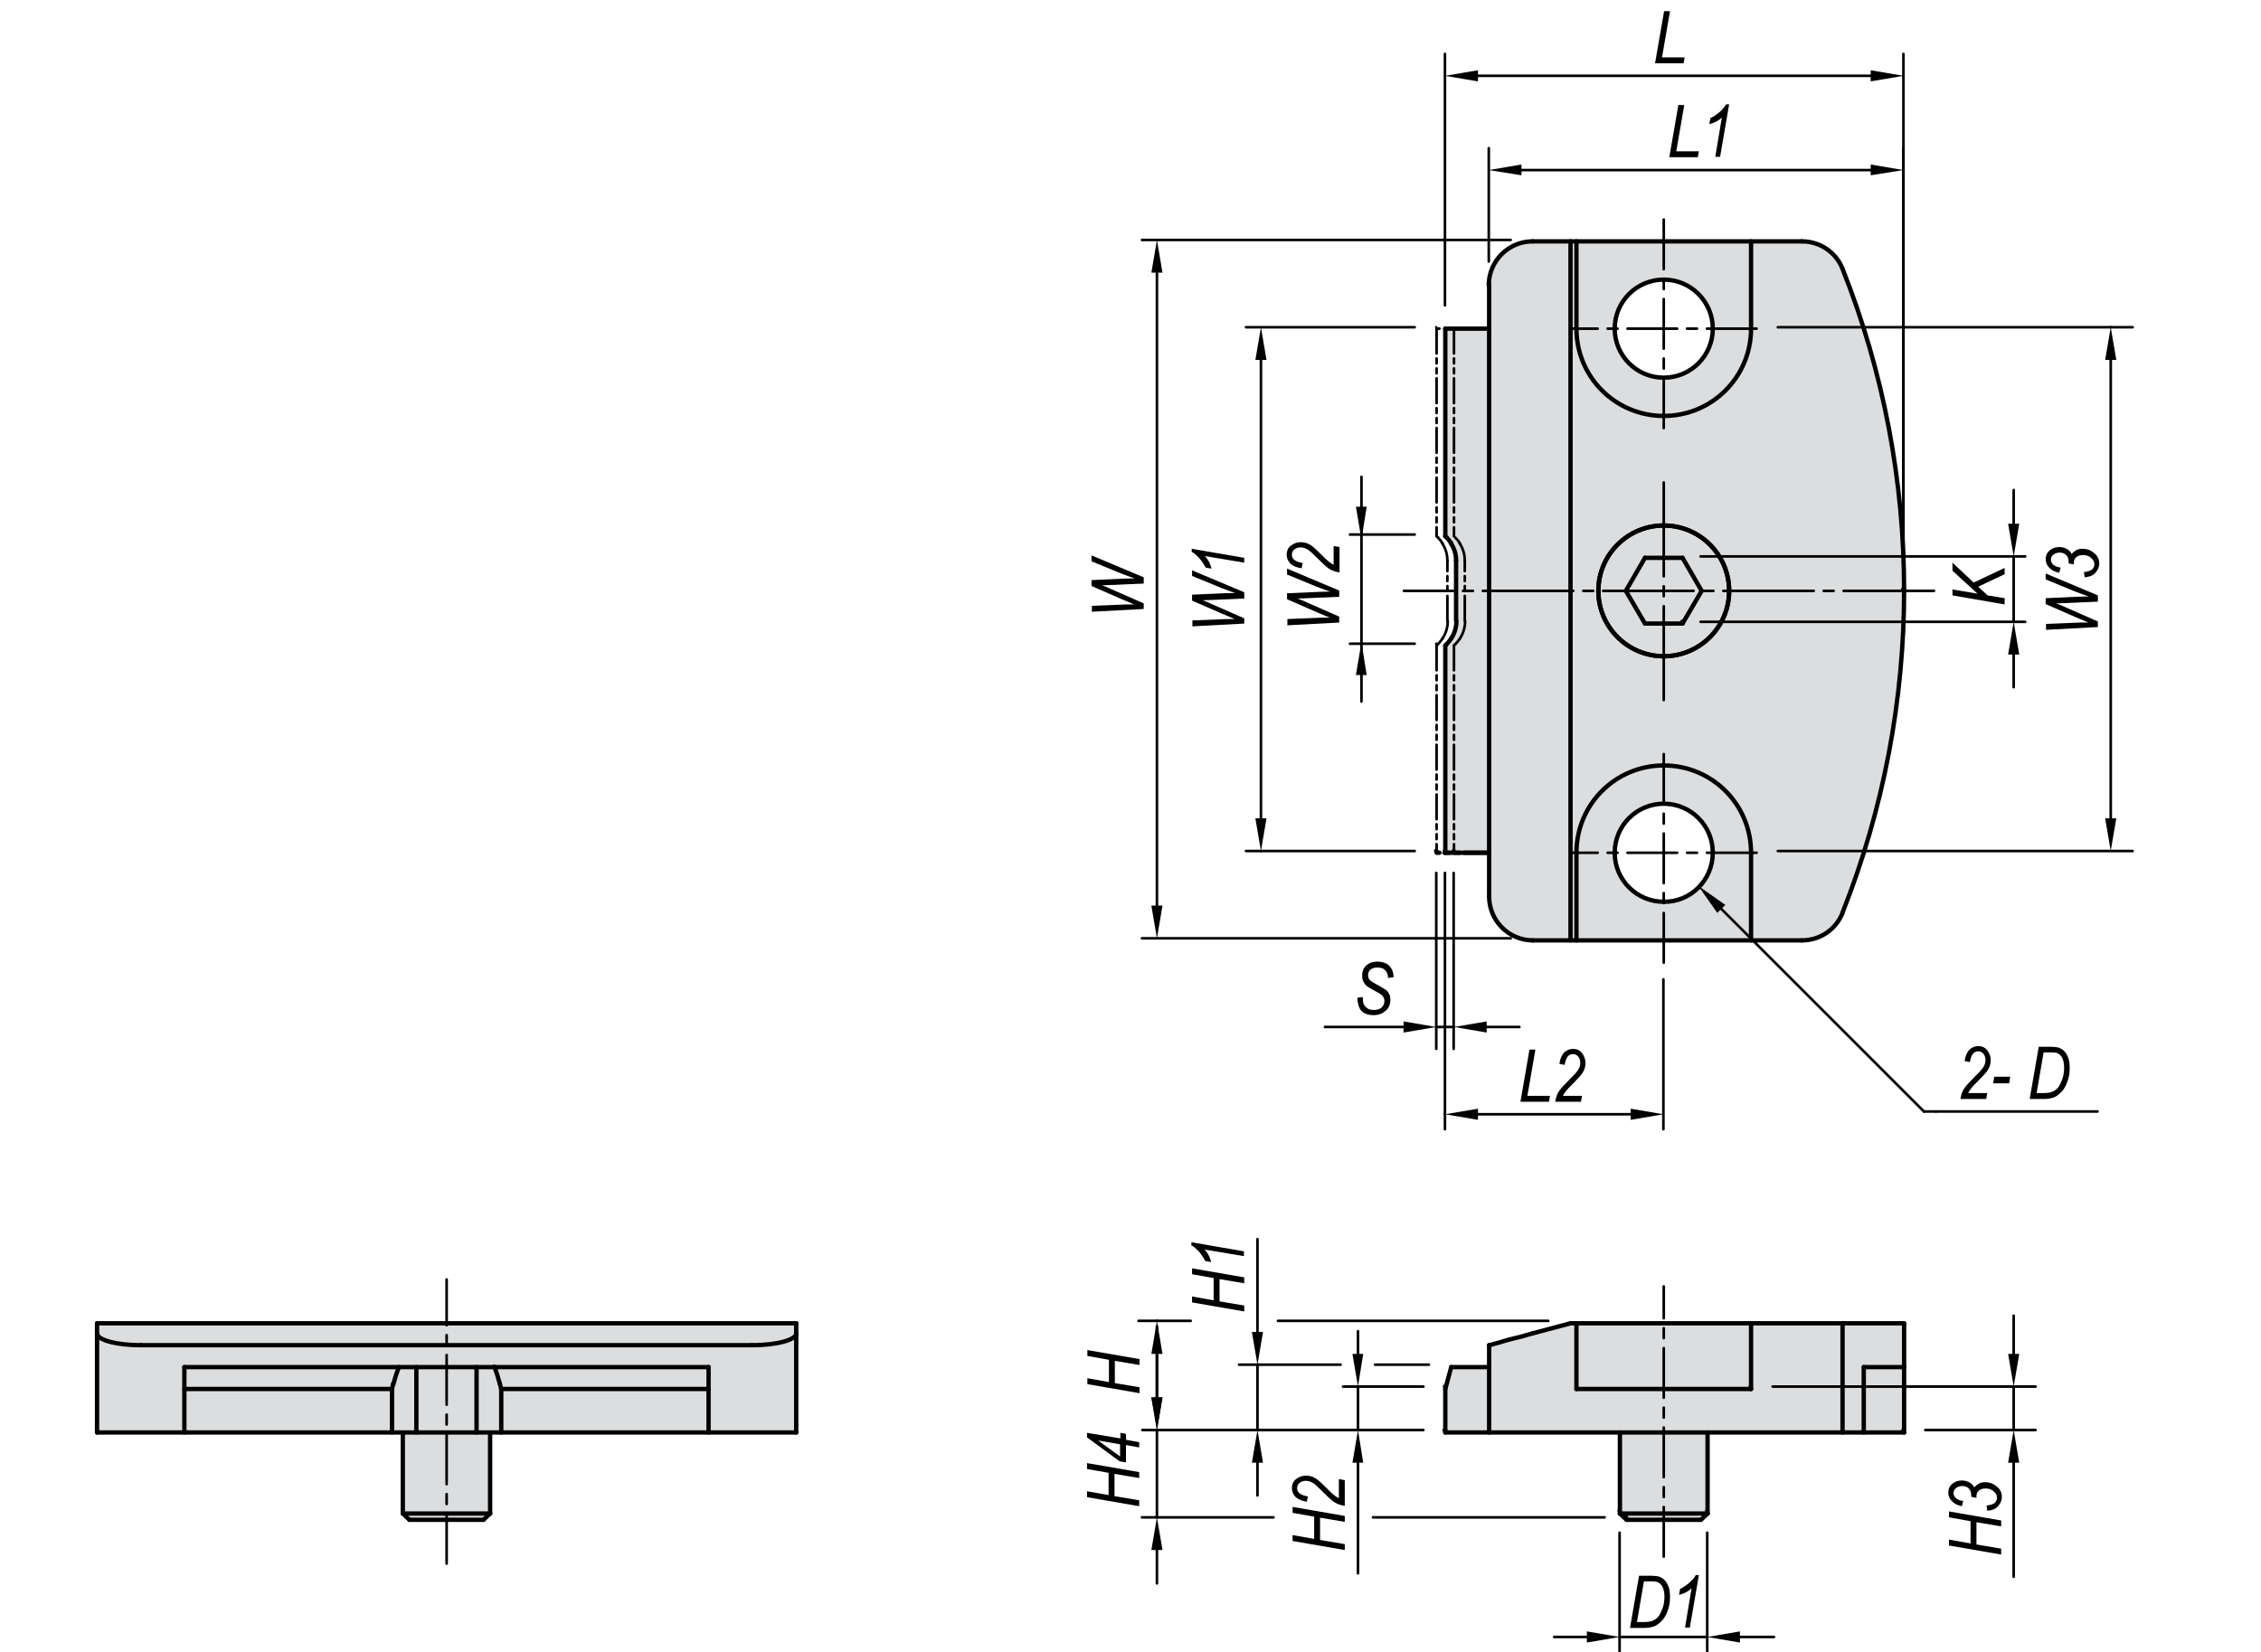 <?xml version="1.0" encoding="utf-8"?>
<!-- Generator: Adobe Illustrator 16.0.3, SVG Export Plug-In . SVG Version: 6.00 Build 0)  -->
<!DOCTYPE svg PUBLIC "-//W3C//DTD SVG 1.1//EN" "http://www.w3.org/Graphics/SVG/1.1/DTD/svg11.dtd">
<svg version="1.1" id="qlscl-com-e" xmlns="http://www.w3.org/2000/svg" xmlns:xlink="http://www.w3.org/1999/xlink" x="0px"
	 y="0px" width="650px" height="475px" viewBox="0 0 650 475" enable-background="new 0 0 650 475" xml:space="preserve">
<polygon fill-rule="evenodd" clip-rule="evenodd" fill="#DCDDDE" points="547.4,380.5 451.5,380.5 440.6,383.4 438.8,383.9 
	437.1,384.4 435.4,384.8 433.8,385.2 432.4,385.6 431.1,386 430,386.3 429.2,386.5 428.1,386.8 428.1,393.1 417.2,393.1 
	415.5,399.4 415.5,411.9 465.7,411.9 465.7,435.2 467.6,437 489,437 490.9,435.2 490.9,411.9 547.4,411.9 "/>
<g>
	<path fill-rule="evenodd" clip-rule="evenodd" fill="#DCDDDE" d="M529.7,77.3c-2.4-4.8-7.1-7.9-11.7-7.9h-77.4
		c0,0-13.3,1.5-12.6,12.6c-0.5,5.3,0,12.6,0,12.6h-12.6v59.7l0.4,0.4l1.3,1.6l1.5,5v17.3l-1.5,5l-1.3,1.6l-0.4,0.4v59.7h12.6v12.6
		c0,12.5,12.6,12.6,12.6,12.6s71.3-0.5,77.4,0c6.2,0.5,11.7-7.9,11.7-7.9S569,173,529.7,77.3 M492.4,245.2c0,0-1,14.7-14.3,14.1
		c-13.4-0.6-13.9-14.1-13.9-14.1H492.4z M464.2,94.5c0,0,1.2-14.1,14.2-14.1c13,0,14.1,14.1,14.1,14.1s0.5,12.3-14.1,14.3
		C463.9,106.8,464.2,94.5,464.2,94.5 M492.4,245.2c0,0-0.6-14.3-14-14.2c-13.4,0.1-14.2,14.2-14.2,14.2"/>
	<polygon fill-rule="evenodd" clip-rule="evenodd" fill="#DCDDDE" points="228.9,380.5 27.9,380.5 27.9,411.9 115.8,411.9 
		115.8,435.2 117.7,437 139,437 140.9,435.2 140.9,411.9 228.9,411.9 	"/>
	
		<line fill="none" stroke="#000000" stroke-width="0.75" stroke-linecap="round" stroke-linejoin="round" stroke-miterlimit="10" x1="428" y1="75.2" x2="428" y2="42.6"/>
	
		<line fill="none" stroke="#000000" stroke-width="0.75" stroke-linecap="round" stroke-linejoin="round" stroke-miterlimit="10" x1="547.2" y1="163.1" x2="547.2" y2="42.6"/>
	
		<line fill="none" stroke="#000000" stroke-width="0.75" stroke-linecap="round" stroke-linejoin="round" stroke-miterlimit="10" x1="437.4" y1="48.9" x2="537.8" y2="48.9"/>
	<polygon points="437.4,47.3 437.4,50.4 428,48.9 	"/>
	<polygon points="537.8,47.3 537.8,50.4 547.2,48.9 	"/>
</g>
<g>
	<path d="M479.9,45.2l2.6-15h1.7l-2.3,13.3h6.5l-0.3,1.7H479.9z"/>
	<path d="M493.1,45.2l1.9-11.4c-0.8,0.8-2,1.5-3.6,1.9l0.3-1.7c1-0.5,2-1.2,2.9-2c0.7-0.7,1.3-1.3,1.6-2h0.9l-2.6,15.1H493.1z"/>
</g>
<line fill="none" stroke="#000000" stroke-width="1.25" stroke-linecap="round" stroke-linejoin="round" stroke-miterlimit="10" x1="428" y1="81.5" x2="428" y2="81.5"/>
<line fill="none" stroke="#000000" stroke-width="1.25" stroke-linecap="round" stroke-linejoin="round" stroke-miterlimit="10" x1="547.2" y1="169.4" x2="547.2" y2="169.4"/>
<line fill="none" stroke="#000000" stroke-width="0.75" stroke-linecap="round" stroke-linejoin="round" stroke-miterlimit="10" x1="547.2" y1="48.9" x2="547.2" y2="48.9"/>
<line fill="none" stroke="#000000" stroke-width="0.75" stroke-linecap="round" stroke-linejoin="round" stroke-miterlimit="10" x1="478.2" y1="281.6" x2="478.2" y2="324.7"/>
<line fill="none" stroke="#000000" stroke-width="0.75" stroke-linecap="round" stroke-linejoin="round" stroke-miterlimit="10" x1="415.4" y1="251" x2="415.4" y2="324.7"/>
<line fill="none" stroke="#000000" stroke-width="0.75" stroke-linecap="round" stroke-linejoin="round" stroke-miterlimit="10" x1="468.8" y1="320.4" x2="424.9" y2="320.4"/>
<polygon points="468.8,318.8 468.8,322 478.2,320.4 "/>
<polygon points="424.9,318.8 424.9,322 415.4,320.4 "/>
<g>
	<path d="M437.1,316.8l2.6-15h1.7l-2.3,13.3h6.5l-0.3,1.7H437.1z"/>
	<path d="M447.1,316.8c0.2-1.3,0.6-2.4,1.2-3.2c0.4-0.6,1.5-1.8,3.2-3.5c1-1,1.8-1.8,2.2-2.5c0.4-0.6,0.6-1.3,0.6-2
		c0-0.7-0.2-1.3-0.6-1.8c-0.4-0.5-0.9-0.7-1.5-0.7c-0.6,0-1.1,0.2-1.5,0.7s-0.7,1.3-0.9,2.4l-1.5-0.3c0.2-1.4,0.6-2.4,1.3-3.2
		c0.7-0.7,1.6-1.1,2.6-1.1c1.1,0,2,0.4,2.6,1.2c0.6,0.8,1,1.7,1,2.9c0,1-0.3,2-0.9,2.9c-0.4,0.6-1.4,1.7-3.1,3.4
		c-1.3,1.2-2.1,2.3-2.5,3.1h5.5l-0.3,1.7H447.1z"/>
</g>
<line fill="none" stroke="#000000" stroke-width="1.25" stroke-linecap="round" stroke-linejoin="round" stroke-miterlimit="10" x1="415.4" y1="244.7" x2="415.4" y2="244.7"/>
<line fill="none" stroke="#000000" stroke-width="0.75" stroke-linecap="round" stroke-linejoin="round" stroke-miterlimit="10" x1="415.4" y1="320.4" x2="415.4" y2="320.4"/>
<line fill="none" stroke="#000000" stroke-width="0.75" stroke-linecap="round" stroke-linejoin="round" stroke-miterlimit="10" x1="412.9" y1="251" x2="412.9" y2="301.6"/>
<line fill="none" stroke="#000000" stroke-width="0.75" stroke-linecap="round" stroke-linejoin="round" stroke-miterlimit="10" x1="417.9" y1="251" x2="417.9" y2="301.6"/>
<line fill="none" stroke="#000000" stroke-width="0.75" stroke-linecap="round" stroke-linejoin="round" stroke-miterlimit="10" x1="427.4" y1="295.3" x2="436.8" y2="295.3"/>
<line fill="none" stroke="#000000" stroke-width="0.75" stroke-linecap="round" stroke-linejoin="round" stroke-miterlimit="10" x1="403.5" y1="295.3" x2="380.9" y2="295.3"/>
<line fill="none" stroke="#000000" stroke-width="0.75" stroke-linecap="round" stroke-linejoin="round" stroke-miterlimit="10" x1="417.9" y1="295.3" x2="412.9" y2="295.3"/>
<polygon points="427.4,293.7 427.4,296.9 418,295.3 "/>
<polygon points="403.5,293.7 403.5,296.9 412.9,295.3 "/>
<g>
	<path d="M390.2,286.9l1.6-0.2l0,0.5c0,0.7,0.1,1.3,0.4,1.8c0.2,0.4,0.6,0.7,1,1c0.5,0.3,1.1,0.4,1.8,0.4c0.9,0,1.7-0.2,2.2-0.7
		s0.8-1.1,0.8-1.9c0-0.5-0.2-1-0.5-1.4c-0.3-0.4-1.1-0.9-2.3-1.5c-0.9-0.5-1.5-0.9-1.9-1.1c-0.6-0.4-1-0.9-1.3-1.5
		c-0.3-0.5-0.4-1.1-0.4-1.8c0-1.2,0.4-2.2,1.2-2.9c0.8-0.7,1.8-1.1,3.2-1.1c0.9,0,1.7,0.2,2.4,0.5s1.2,0.9,1.6,1.5
		c0.4,0.7,0.6,1.4,0.6,2.2l0,0.3l-1.6,0.2l0-0.3c0-0.5-0.1-0.9-0.4-1.4c-0.2-0.4-0.6-0.7-1-1c-0.5-0.2-1-0.3-1.6-0.3
		c-0.8,0-1.5,0.2-2,0.6c-0.5,0.4-0.7,1-0.7,1.6c0,0.6,0.2,1.1,0.5,1.4s1.2,0.9,2.6,1.6c1,0.6,1.7,1,2.1,1.3c0.4,0.3,0.7,0.8,0.9,1.2
		s0.3,1,0.3,1.6c0,1.3-0.4,2.3-1.3,3.1s-2,1.3-3.5,1.3c-1.5,0-2.7-0.4-3.5-1.2C390.7,289.9,390.3,288.7,390.2,286.9z"/>
</g>
<line fill="none" stroke="#000000" stroke-width="1.25" stroke-linecap="round" stroke-linejoin="round" stroke-miterlimit="10" x1="412.9" y1="244.7" x2="412.9" y2="244.7"/>
<line fill="none" stroke="#000000" stroke-width="1.25" stroke-linecap="round" stroke-linejoin="round" stroke-miterlimit="10" x1="417.9" y1="244.7" x2="417.9" y2="244.7"/>
<line fill="none" stroke="#000000" stroke-width="0.75" stroke-linecap="round" stroke-linejoin="round" stroke-miterlimit="10" x1="417.9" y1="295.3" x2="417.9" y2="295.3"/>
<line fill="none" stroke="#000000" stroke-width="0.75" stroke-linecap="round" stroke-linejoin="round" stroke-miterlimit="10" x1="553.5" y1="411.2" x2="585.2" y2="411.2"/>
<line fill="none" stroke="#000000" stroke-width="0.75" stroke-linecap="round" stroke-linejoin="round" stroke-miterlimit="10" x1="509.6" y1="398.7" x2="585.2" y2="398.7"/>
<line fill="none" stroke="#000000" stroke-width="0.75" stroke-linecap="round" stroke-linejoin="round" stroke-miterlimit="10" x1="578.9" y1="420.6" x2="578.9" y2="453.4"/>
<line fill="none" stroke="#000000" stroke-width="0.75" stroke-linecap="round" stroke-linejoin="round" stroke-miterlimit="10" x1="578.9" y1="389.3" x2="578.9" y2="378.3"/>
<line fill="none" stroke="#000000" stroke-width="0.75" stroke-linecap="round" stroke-linejoin="round" stroke-miterlimit="10" x1="578.9" y1="411.2" x2="578.9" y2="398.7"/>
<polygon points="577.3,420.6 580.5,420.6 578.9,411.2 "/>
<polygon points="577.3,389.3 580.5,389.3 578.9,398.7 "/>
<g>
	<path d="M575.3,447l-15-2.6v-1.7l6.2,1.1v-6.4l-6.2-1.1v-1.7l15,2.6v1.7l-7.1-1.2v6.4l7.1,1.2V447z"/>
	<path d="M571.3,434.4l-0.2-1.5c1.1-0.1,1.8-0.4,2.3-0.7c0.4-0.4,0.7-0.9,0.7-1.5c0-0.7-0.3-1.4-1-1.9c-0.6-0.6-1.4-0.8-2.3-0.8
		c-0.8,0-1.4,0.2-1.9,0.6s-0.7,1-0.7,1.6c0,0.1,0,0.2,0,0.5l-1.5-0.3c0-0.1,0-0.3,0-0.4c0-0.8-0.2-1.5-0.7-2
		c-0.5-0.5-1.1-0.7-1.9-0.7c-0.7,0-1.3,0.2-1.8,0.6c-0.5,0.4-0.7,0.9-0.7,1.4c0,0.5,0.2,1,0.7,1.5c0.5,0.4,1.2,0.7,2.1,0.8l-0.4,1.5
		c-1.3-0.3-2.2-0.7-2.9-1.5c-0.7-0.7-1-1.5-1-2.5c0-1,0.4-1.8,1.1-2.4c0.7-0.6,1.6-1,2.8-1c0.8,0,1.5,0.2,2.1,0.5
		c0.6,0.3,1.1,0.8,1.5,1.5c0.3-0.5,0.8-0.8,1.3-1.1s1.1-0.4,1.7-0.4c1.4,0,2.5,0.4,3.5,1.3c1,0.8,1.4,1.8,1.4,2.9
		c0,1.1-0.4,1.9-1.1,2.7S572.7,434.3,571.3,434.4z"/>
</g>
<line fill="none" stroke="#000000" stroke-width="1.25" stroke-linecap="round" stroke-linejoin="round" stroke-miterlimit="10" x1="547.2" y1="411.2" x2="547.2" y2="411.2"/>
<line fill="none" stroke="#000000" stroke-width="1.25" stroke-linecap="round" stroke-linejoin="round" stroke-miterlimit="10" x1="503.3" y1="398.7" x2="503.3" y2="398.7"/>
<line fill="none" stroke="#000000" stroke-width="0.75" stroke-linecap="round" stroke-linejoin="round" stroke-miterlimit="10" x1="578.9" y1="398.7" x2="578.9" y2="398.7"/>
<line fill="none" stroke="#000000" stroke-width="0.75" stroke-linecap="round" stroke-linejoin="round" stroke-miterlimit="10" x1="511.1" y1="244.7" x2="613.1" y2="244.7"/>
<line fill="none" stroke="#000000" stroke-width="0.75" stroke-linecap="round" stroke-linejoin="round" stroke-miterlimit="10" x1="511.1" y1="94.1" x2="613.1" y2="94.1"/>
<line fill="none" stroke="#000000" stroke-width="0.75" stroke-linecap="round" stroke-linejoin="round" stroke-miterlimit="10" x1="606.8" y1="235.3" x2="606.8" y2="103.5"/>
<polygon points="605.2,235.3 608.4,235.3 606.8,244.7 "/>
<polygon points="605.2,103.5 608.4,103.5 606.8,94.1 "/>
<g>
	<path d="M603.2,180.3l-15,0.8v-1.7l7.4-0.3c1.6-0.1,2.9-0.1,3.8-0.1l1,0l-3.6-1.5l-8.7-3.8v-1.7l8.8-0.4c1.1,0,2.3-0.1,3.6-0.1
		c-0.3-0.1-0.8-0.3-1.5-0.5c-1.1-0.4-1.9-0.7-2.4-0.9l-8.5-3.5v-1.7l15,6.3v1.8l-9.1,0.4c-0.8,0-1.7,0.1-2.9,0.1
		c1,0.4,1.7,0.6,2.2,0.9l9.8,4.3V180.3z"/>
	<path d="M599.3,166l-0.2-1.5c1.1-0.1,1.8-0.4,2.3-0.7c0.4-0.4,0.7-0.9,0.7-1.5c0-0.7-0.3-1.4-1-1.9c-0.6-0.6-1.4-0.8-2.3-0.8
		c-0.8,0-1.4,0.2-1.9,0.6s-0.7,1-0.7,1.6c0,0.1,0,0.2,0,0.5l-1.5-0.3c0-0.1,0-0.3,0-0.4c0-0.8-0.2-1.5-0.7-2
		c-0.5-0.5-1.1-0.7-1.9-0.7c-0.7,0-1.3,0.2-1.8,0.6s-0.7,0.9-0.7,1.4c0,0.5,0.2,1,0.7,1.5c0.5,0.4,1.2,0.7,2.1,0.8l-0.4,1.5
		c-1.3-0.3-2.2-0.7-2.9-1.5c-0.7-0.7-1-1.5-1-2.5c0-1,0.4-1.8,1.1-2.4c0.7-0.6,1.6-1,2.8-1c0.8,0,1.5,0.2,2.1,0.5
		c0.6,0.3,1.1,0.8,1.5,1.5c0.3-0.5,0.8-0.8,1.3-1.1s1.1-0.4,1.7-0.4c1.4,0,2.5,0.4,3.5,1.3c1,0.8,1.4,1.8,1.4,2.9
		c0,1.1-0.4,1.9-1.1,2.7S600.6,165.9,599.3,166z"/>
</g>
<line fill="none" stroke="#000000" stroke-width="0.75" stroke-linecap="round" stroke-linejoin="round" stroke-miterlimit="10" x1="606.8" y1="94.1" x2="606.8" y2="94.1"/>
<line fill="none" stroke="#000000" stroke-width="0.75" stroke-linecap="round" stroke-linejoin="round" stroke-miterlimit="10" x1="409.2" y1="411.2" x2="328.4" y2="411.2"/>
<line fill="none" stroke="#000000" stroke-width="0.75" stroke-linecap="round" stroke-linejoin="round" stroke-miterlimit="10" x1="409.2" y1="398.7" x2="386.1" y2="398.7"/>
<line fill="none" stroke="#000000" stroke-width="0.75" stroke-linecap="round" stroke-linejoin="round" stroke-miterlimit="10" x1="390.4" y1="420.6" x2="390.4" y2="452.4"/>
<line fill="none" stroke="#000000" stroke-width="0.75" stroke-linecap="round" stroke-linejoin="round" stroke-miterlimit="10" x1="390.4" y1="389.3" x2="390.4" y2="382.8"/>
<line fill="none" stroke="#000000" stroke-width="0.75" stroke-linecap="round" stroke-linejoin="round" stroke-miterlimit="10" x1="390.4" y1="411.2" x2="390.4" y2="398.7"/>
<polygon points="388.8,420.6 391.9,420.6 390.4,411.2 "/>
<polygon points="388.8,389.3 391.9,389.3 390.4,398.7 "/>
<g>
	<path d="M386.6,445.7l-15-2.6v-1.7l6.2,1.1v-6.4l-6.2-1.1v-1.7l15,2.6v1.7l-7.1-1.2v6.4l7.1,1.2V445.7z"/>
	<path d="M386.6,433c-1.3-0.2-2.4-0.6-3.2-1.2c-0.6-0.4-1.8-1.5-3.5-3.2c-1-1-1.8-1.8-2.5-2.2c-0.6-0.4-1.3-0.6-2-0.6
		c-0.7,0-1.3,0.2-1.8,0.6c-0.5,0.4-0.7,0.9-0.7,1.5c0,0.6,0.2,1.1,0.7,1.5s1.3,0.7,2.4,0.9l-0.3,1.5c-1.4-0.2-2.4-0.6-3.2-1.3
		c-0.7-0.7-1.1-1.6-1.1-2.6c0-1.1,0.4-2,1.2-2.6c0.8-0.6,1.7-1,2.9-1c1,0,2,0.3,2.9,0.9c0.6,0.4,1.7,1.4,3.4,3.1
		c1.2,1.3,2.3,2.1,3.1,2.5v-5.5l1.7,0.3V433z"/>
</g>
<line fill="none" stroke="#000000" stroke-width="1.25" stroke-linecap="round" stroke-linejoin="round" stroke-miterlimit="10" x1="415.4" y1="411.2" x2="415.4" y2="411.2"/>
<line fill="none" stroke="#000000" stroke-width="1.25" stroke-linecap="round" stroke-linejoin="round" stroke-miterlimit="10" x1="415.4" y1="398.7" x2="415.4" y2="398.7"/>
<line fill="none" stroke="#000000" stroke-width="0.75" stroke-linecap="round" stroke-linejoin="round" stroke-miterlimit="10" x1="390.4" y1="398.7" x2="390.4" y2="398.7"/>
<line fill="none" stroke="#000000" stroke-width="0.75" stroke-linecap="round" stroke-linejoin="round" stroke-miterlimit="10" x1="410.8" y1="392.4" x2="395.3" y2="392.4"/>
<line fill="none" stroke="#000000" stroke-width="0.75" stroke-linecap="round" stroke-linejoin="round" stroke-miterlimit="10" x1="361.5" y1="420.6" x2="361.5" y2="430"/>
<line fill="none" stroke="#000000" stroke-width="0.75" stroke-linecap="round" stroke-linejoin="round" stroke-miterlimit="10" x1="361.5" y1="383" x2="361.5" y2="356.3"/>
<line fill="none" stroke="#000000" stroke-width="0.75" stroke-linecap="round" stroke-linejoin="round" stroke-miterlimit="10" x1="361.5" y1="411.2" x2="361.5" y2="392.4"/>
<polygon points="359.9,420.6 363.1,420.6 361.5,411.2 "/>
<polygon points="359.9,383 363.1,383 361.5,392.4 "/>
<g>
	<path d="M357.7,377.1l-15-2.6v-1.7l6.2,1.1v-6.4l-6.2-1.1v-1.7l15,2.6v1.7l-7.1-1.2v6.4l7.1,1.2V377.1z"/>
	<path d="M357.7,361.2l-11.4-1.9c0.8,0.8,1.5,2,1.9,3.6l-1.7-0.3c-0.5-1-1.2-2-2-2.9c-0.7-0.7-1.3-1.3-2-1.6v-0.9l15.1,2.6V361.2z"
		/>
</g>
<line fill="none" stroke="#000000" stroke-width="1.25" stroke-linecap="round" stroke-linejoin="round" stroke-miterlimit="10" x1="415.4" y1="411.2" x2="415.4" y2="411.2"/>
<line fill="none" stroke="#000000" stroke-width="0.75" stroke-linecap="round" stroke-linejoin="round" stroke-miterlimit="10" x1="361.5" y1="392.4" x2="361.5" y2="392.4"/>
<line fill="none" stroke="#000000" stroke-width="0.75" stroke-linecap="round" stroke-linejoin="round" stroke-miterlimit="10" x1="445.1" y1="379.8" x2="367.4" y2="379.8"/>
<line fill="none" stroke="#000000" stroke-width="0.75" stroke-linecap="round" stroke-linejoin="round" stroke-miterlimit="10" x1="332.6" y1="401.8" x2="332.6" y2="389.3"/>
<polygon points="331,401.8 334.2,401.8 332.6,411.2 "/>
<polygon points="331,389.3 334.2,389.3 332.6,379.8 "/>
<g>
	<path d="M327.6,400.6l-15-2.6v-1.7l6.2,1.1v-6.4l-6.2-1.1v-1.7l15,2.6v1.7l-7.1-1.2v6.4l7.1,1.2V400.6z"/>
</g>
<line fill="none" stroke="#000000" stroke-width="1.25" stroke-linecap="round" stroke-linejoin="round" stroke-miterlimit="10" x1="415.4" y1="411.2" x2="415.4" y2="411.2"/>
<line fill="none" stroke="#000000" stroke-width="0.75" stroke-linecap="round" stroke-linejoin="round" stroke-miterlimit="10" x1="332.6" y1="379.8" x2="332.6" y2="379.8"/>
<line fill="none" stroke="#000000" stroke-width="0.75" stroke-linecap="round" stroke-linejoin="round" stroke-miterlimit="10" x1="406.7" y1="153.7" x2="388.1" y2="153.7"/>
<line fill="none" stroke="#000000" stroke-width="0.75" stroke-linecap="round" stroke-linejoin="round" stroke-miterlimit="10" x1="406.7" y1="185.1" x2="388.1" y2="185.1"/>
<line fill="none" stroke="#000000" stroke-width="0.75" stroke-linecap="round" stroke-linejoin="round" stroke-miterlimit="10" x1="391.4" y1="137.1" x2="391.4" y2="201.7"/>
<polygon points="389.8,194.1 392.9,194.1 391.4,184.7 "/>
<polygon points="389.8,145.7 392.9,145.7 391.4,155.1 "/>
<g>
	<path d="M385.1,179l-15,0.8V178l7.4-0.3c1.6-0.1,2.9-0.1,3.8-0.1l1,0l-3.6-1.5l-8.7-3.8v-1.7l8.8-0.4c1.1,0,2.3-0.1,3.6-0.1
		c-0.3-0.1-0.8-0.3-1.5-0.5c-1.1-0.4-1.9-0.7-2.4-0.9l-8.5-3.5v-1.7l15,6.3v1.8l-9.1,0.4c-0.8,0-1.7,0.1-2.9,0.1
		c1,0.4,1.7,0.6,2.2,0.9l9.8,4.3V179z"/>
	<path d="M385.1,164.6c-1.3-0.2-2.4-0.6-3.2-1.2c-0.6-0.4-1.8-1.5-3.5-3.2c-1-1-1.8-1.8-2.5-2.2c-0.6-0.4-1.3-0.6-2-0.6
		c-0.7,0-1.3,0.2-1.8,0.6c-0.5,0.4-0.7,0.9-0.7,1.5c0,0.6,0.2,1.1,0.7,1.5s1.3,0.7,2.4,0.9l-0.3,1.5c-1.4-0.2-2.4-0.6-3.2-1.3
		c-0.7-0.7-1.1-1.6-1.1-2.6c0-1.1,0.4-2,1.2-2.6c0.8-0.6,1.7-1,2.9-1c1,0,2,0.3,2.9,0.9c0.6,0.4,1.7,1.4,3.4,3.1
		c1.2,1.3,2.3,2.1,3.1,2.5V157l1.7,0.3V164.6z"/>
</g>
<line fill="none" stroke="#000000" stroke-width="0.75" stroke-linecap="round" stroke-linejoin="round" stroke-miterlimit="10" x1="412.9" y1="153.7" x2="412.9" y2="153.7"/>
<line fill="none" stroke="#000000" stroke-width="0.75" stroke-linecap="round" stroke-linejoin="round" stroke-miterlimit="10" x1="412.9" y1="185.1" x2="412.9" y2="185.1"/>
<line fill="none" stroke="#000000" stroke-width="0.75" stroke-linecap="round" stroke-linejoin="round" stroke-miterlimit="10" x1="391.4" y1="185.1" x2="391.4" y2="185.1"/>
<line fill="none" stroke="#000000" stroke-width="0.75" stroke-linecap="round" stroke-linejoin="round" stroke-miterlimit="10" x1="406.7" y1="94.1" x2="358.2" y2="94.1"/>
<line fill="none" stroke="#000000" stroke-width="0.75" stroke-linecap="round" stroke-linejoin="round" stroke-miterlimit="10" x1="406.7" y1="244.7" x2="358.2" y2="244.7"/>
<line fill="none" stroke="#000000" stroke-width="0.75" stroke-linecap="round" stroke-linejoin="round" stroke-miterlimit="10" x1="362.5" y1="103.5" x2="362.5" y2="235.3"/>
<polygon points="360.9,103.5 364.1,103.5 362.5,94.1 "/>
<polygon points="360.9,235.3 364.1,235.3 362.5,244.7 "/>
<g>
	<path d="M357.8,179.3l-15,0.8v-1.7l7.4-0.3c1.6-0.1,2.9-0.1,3.8-0.1l1,0l-3.6-1.5l-8.7-3.8v-1.7l8.8-0.4c1.1,0,2.3-0.1,3.6-0.1
		c-0.3-0.1-0.8-0.3-1.5-0.5c-1.1-0.4-1.9-0.7-2.4-0.9l-8.5-3.5V164l15,6.3v1.8l-9.1,0.4c-0.8,0-1.7,0.1-2.9,0.1
		c1,0.4,1.7,0.6,2.2,0.9l9.8,4.3V179.3z"/>
	<path d="M357.8,161.8l-11.4-1.9c0.8,0.8,1.5,2,1.9,3.6l-1.7-0.3c-0.5-1-1.2-2-2-2.9c-0.7-0.7-1.3-1.3-2-1.6v-0.9l15.1,2.6V161.8z"
		/>
</g>
<line fill="none" stroke="#000000" stroke-width="0.75" stroke-linecap="round" stroke-linejoin="round" stroke-miterlimit="10" x1="412.9" y1="94.1" x2="412.9" y2="94.1"/>
<line fill="none" stroke="#000000" stroke-width="1.25" stroke-linecap="round" stroke-linejoin="round" stroke-miterlimit="10" x1="412.9" y1="244.7" x2="412.9" y2="244.7"/>
<line fill="none" stroke="#000000" stroke-width="0.75" stroke-linecap="round" stroke-linejoin="round" stroke-miterlimit="10" x1="362.5" y1="244.7" x2="362.5" y2="244.7"/>
<line fill="none" stroke="#000000" stroke-width="0.75" stroke-linecap="round" stroke-linejoin="round" stroke-miterlimit="10" x1="434.3" y1="269.8" x2="328.3" y2="269.8"/>
<line fill="none" stroke="#000000" stroke-width="0.75" stroke-linecap="round" stroke-linejoin="round" stroke-miterlimit="10" x1="434.3" y1="69" x2="328.3" y2="69"/>
<line fill="none" stroke="#000000" stroke-width="0.75" stroke-linecap="round" stroke-linejoin="round" stroke-miterlimit="10" x1="332.6" y1="260.4" x2="332.6" y2="78.4"/>
<polygon points="331,260.4 334.2,260.4 332.6,269.8 "/>
<polygon points="331,78.4 334.2,78.4 332.6,69 "/>
<g>
	<path d="M328.9,175.1l-15,0.8v-1.7l7.4-0.3c1.6-0.1,2.9-0.1,3.8-0.1l1,0l-3.6-1.5l-8.7-3.8v-1.7l8.8-0.4c1.1,0,2.3-0.1,3.6-0.1
		c-0.3-0.1-0.8-0.3-1.5-0.5c-1.1-0.4-1.9-0.7-2.4-0.9l-8.5-3.5v-1.7l15,6.3v1.8l-9.1,0.4c-0.8,0-1.7,0.1-2.9,0.1
		c1,0.4,1.7,0.6,2.2,0.9l9.8,4.3V175.1z"/>
</g>
<line fill="none" stroke="#000000" stroke-width="0.75" stroke-linecap="round" stroke-linejoin="round" stroke-miterlimit="10" x1="332.6" y1="69" x2="332.6" y2="69"/>
<polygon points="493.7,262.5 488.2,254.7 496,260.2 "/>
<line fill="none" stroke="#000000" stroke-width="0.75" stroke-linecap="round" stroke-linejoin="round" stroke-miterlimit="10" x1="494.8" y1="261.3" x2="553.1" y2="319.6"/>
<line fill="none" stroke="#000000" stroke-width="0.75" stroke-linecap="round" stroke-linejoin="round" stroke-miterlimit="10" x1="553.1" y1="319.6" x2="556.5" y2="319.6"/>
<line fill="none" stroke="#000000" stroke-width="0.75" stroke-linecap="round" stroke-linejoin="round" stroke-miterlimit="10" x1="556.5" y1="319.6" x2="603" y2="319.6"/>
<g>
	<path d="M563.6,316c0.2-1.3,0.6-2.4,1.2-3.2c0.4-0.6,1.5-1.8,3.2-3.5c1-1,1.8-1.8,2.2-2.5c0.4-0.6,0.6-1.3,0.6-2
		c0-0.7-0.2-1.3-0.6-1.8c-0.4-0.5-0.9-0.7-1.5-0.7c-0.6,0-1.1,0.2-1.5,0.7s-0.7,1.3-0.9,2.4l-1.5-0.3c0.2-1.4,0.6-2.4,1.3-3.2
		c0.7-0.7,1.6-1.1,2.6-1.1c1.1,0,2,0.4,2.6,1.2c0.6,0.8,1,1.7,1,2.9c0,1-0.3,2-0.9,2.9c-0.4,0.6-1.4,1.7-3.1,3.4
		c-1.3,1.2-2.1,2.3-2.5,3.1h5.5L571,316H563.6z"/>
	<path d="M573,311.5l0.3-1.9h4.6l-0.3,1.9H573z"/>
	<path d="M583.5,316l2.6-15h3.7c0.8,0,1.5,0.1,1.9,0.2c0.6,0.2,1.2,0.5,1.7,1c0.5,0.5,0.9,1.2,1.2,2c0.3,0.8,0.4,1.8,0.4,2.9
		c0,1.5-0.2,2.8-0.7,4c-0.4,1.2-1,2.2-1.7,2.9s-1.4,1.3-2.3,1.6c-0.7,0.2-1.5,0.4-2.4,0.4H583.5z M585.5,314.3h2
		c0.9,0,1.7-0.1,2.3-0.3c0.6-0.2,1.2-0.6,1.7-1.1s0.9-1.4,1.3-2.4s0.6-2.2,0.6-3.5c0-1.1-0.2-2.1-0.5-2.7c-0.3-0.7-0.8-1.1-1.3-1.4
		c-0.4-0.2-1-0.3-1.9-0.3h-2.2L585.5,314.3z"/>
</g>
<line fill="none" stroke="#000000" stroke-width="0.75" stroke-linecap="round" stroke-linejoin="round" stroke-miterlimit="10" x1="465.6" y1="440.7" x2="465.6" y2="475"/>
<line fill="none" stroke="#000000" stroke-width="0.75" stroke-linecap="round" stroke-linejoin="round" stroke-miterlimit="10" x1="490.8" y1="440.7" x2="490.8" y2="475"/>
<line fill="none" stroke="#000000" stroke-width="0.75" stroke-linecap="round" stroke-linejoin="round" stroke-miterlimit="10" x1="456.2" y1="470.7" x2="446.8" y2="470.7"/>
<line fill="none" stroke="#000000" stroke-width="0.75" stroke-linecap="round" stroke-linejoin="round" stroke-miterlimit="10" x1="500.2" y1="470.7" x2="510" y2="470.7"/>
<line fill="none" stroke="#000000" stroke-width="0.75" stroke-linecap="round" stroke-linejoin="round" stroke-miterlimit="10" x1="465.6" y1="470.7" x2="490.8" y2="470.7"/>
<polygon points="456.2,469.1 456.2,472.3 465.6,470.7 "/>
<polygon points="500.2,469.1 500.2,472.3 490.8,470.7 "/>
<g>
	<path d="M468.6,468.1l2.6-15h3.7c0.8,0,1.5,0.1,1.9,0.2c0.6,0.2,1.2,0.5,1.7,1c0.5,0.5,0.9,1.2,1.2,2c0.3,0.8,0.4,1.8,0.4,2.9
		c0,1.5-0.2,2.8-0.7,4c-0.4,1.2-1,2.2-1.7,2.9s-1.4,1.3-2.3,1.6c-0.7,0.2-1.5,0.4-2.4,0.4H468.6z M470.6,466.4h2
		c0.9,0,1.7-0.1,2.3-0.3c0.6-0.2,1.2-0.6,1.7-1.1s0.9-1.4,1.3-2.4s0.6-2.2,0.6-3.5c0-1.1-0.2-2.1-0.5-2.7c-0.3-0.7-0.8-1.1-1.3-1.4
		c-0.4-0.2-1-0.3-1.9-0.3h-2.2L470.6,466.4z"/>
	<path d="M484.4,468.1l1.9-11.4c-0.8,0.8-2,1.5-3.6,1.9l0.3-1.7c1-0.5,2-1.2,2.9-2c0.7-0.7,1.3-1.3,1.6-2h0.9l-2.6,15.1H484.4z"/>
</g>
<line fill="none" stroke="#000000" stroke-width="1.25" stroke-linecap="round" stroke-linejoin="round" stroke-miterlimit="10" x1="465.6" y1="434.4" x2="465.6" y2="434.4"/>
<line fill="none" stroke="#000000" stroke-width="1.25" stroke-linecap="round" stroke-linejoin="round" stroke-miterlimit="10" x1="490.8" y1="434.4" x2="490.8" y2="434.4"/>
<line fill="none" stroke="#000000" stroke-width="0.75" stroke-linecap="round" stroke-linejoin="round" stroke-miterlimit="10" x1="490.8" y1="470.7" x2="490.8" y2="470.7"/>
<line fill="none" stroke="#000000" stroke-width="0.75" stroke-linecap="round" stroke-linejoin="round" stroke-miterlimit="10" x1="461.3" y1="436.3" x2="394.7" y2="436.3"/>
<line fill="none" stroke="#000000" stroke-width="0.75" stroke-linecap="round" stroke-linejoin="round" stroke-miterlimit="10" x1="332.6" y1="445.7" x2="332.6" y2="455.3"/>
<line fill="none" stroke="#000000" stroke-width="0.75" stroke-linecap="round" stroke-linejoin="round" stroke-miterlimit="10" x1="332.6" y1="401.8" x2="332.6" y2="381.4"/>
<line fill="none" stroke="#000000" stroke-width="0.75" stroke-linecap="round" stroke-linejoin="round" stroke-miterlimit="10" x1="332.6" y1="436.3" x2="332.6" y2="411.2"/>
<polygon points="331,445.7 334.2,445.7 332.6,436.3 "/>
<polygon points="331,401.8 334.2,401.8 332.6,411.2 "/>
<g>
	<path d="M327.5,433.1l-15-2.6v-1.7l6.2,1.1v-6.4l-6.2-1.1v-1.7l15,2.6v1.7l-7.1-1.2v6.4l7.1,1.2V433.1z"/>
	<path d="M327.5,416.2l-3.8-0.7v5l-1.8-0.3l-9.4-6.9v-1.3l9.6,1.6V412l1.6,0.3v1.7l3.8,0.7V416.2z M322,415.3l-6.3-1.1l6.3,4.6
		V415.3z"/>
</g>
<line fill="none" stroke="#000000" stroke-width="1.25" stroke-linecap="round" stroke-linejoin="round" stroke-miterlimit="10" x1="467.5" y1="436.3" x2="467.5" y2="436.3"/>
<line fill="none" stroke="#000000" stroke-width="1.25" stroke-linecap="round" stroke-linejoin="round" stroke-miterlimit="10" x1="415.4" y1="411.2" x2="415.4" y2="411.2"/>
<line fill="none" stroke="#000000" stroke-width="0.75" stroke-linecap="round" stroke-linejoin="round" stroke-miterlimit="10" x1="332.6" y1="411.2" x2="332.6" y2="411.2"/>
<line fill="none" stroke="#000000" stroke-width="0.75" stroke-linecap="round" stroke-linejoin="round" stroke-miterlimit="10" x1="415.4" y1="87.8" x2="415.4" y2="15.5"/>
<line fill="none" stroke="#000000" stroke-width="0.75" stroke-linecap="round" stroke-linejoin="round" stroke-miterlimit="10" x1="547.2" y1="163.1" x2="547.2" y2="15.5"/>
<line fill="none" stroke="#000000" stroke-width="0.75" stroke-linecap="round" stroke-linejoin="round" stroke-miterlimit="10" x1="424.9" y1="21.8" x2="537.8" y2="21.8"/>
<polygon points="424.9,20.2 424.9,23.4 415.4,21.8 "/>
<polygon points="537.8,20.2 537.8,23.4 547.2,21.8 "/>
<g>
	<path d="M475.8,18.2l2.6-15h1.7l-2.3,13.3h6.5l-0.3,1.7H475.8z"/>
</g>
<line fill="none" stroke="#000000" stroke-width="1.25" stroke-linecap="round" stroke-linejoin="round" stroke-miterlimit="10" x1="547.2" y1="169.4" x2="547.2" y2="169.4"/>
<line fill="none" stroke="#000000" stroke-width="0.75" stroke-linecap="round" stroke-linejoin="round" stroke-miterlimit="10" x1="547.2" y1="21.8" x2="547.2" y2="21.8"/>
<line fill="none" stroke="#000000" stroke-width="0.75" stroke-linecap="round" stroke-linejoin="round" stroke-miterlimit="10" x1="488.9" y1="160" x2="582.2" y2="160"/>
<line fill="none" stroke="#000000" stroke-width="0.75" stroke-linecap="round" stroke-linejoin="round" stroke-miterlimit="10" x1="488.9" y1="178.8" x2="582.2" y2="178.8"/>
<line fill="none" stroke="#000000" stroke-width="0.75" stroke-linecap="round" stroke-linejoin="round" stroke-miterlimit="10" x1="578.9" y1="150.6" x2="578.9" y2="140.9"/>
<line fill="none" stroke="#000000" stroke-width="0.75" stroke-linecap="round" stroke-linejoin="round" stroke-miterlimit="10" x1="578.9" y1="188.2" x2="578.9" y2="197.6"/>
<line fill="none" stroke="#000000" stroke-width="0.75" stroke-linecap="round" stroke-linejoin="round" stroke-miterlimit="10" x1="578.9" y1="160" x2="578.9" y2="178.8"/>
<polygon points="577.3,150.6 580.5,150.6 578.9,160 "/>
<polygon points="577.3,188.2 580.5,188.2 578.9,178.8 "/>
<g>
	<path d="M576.3,173.8l-15-2.6v-1.7l7.2,1.2l-7.2-6.6v-2.3l6.1,5.7l8.9-4.2v1.8l-7.6,3.6l2.7,2.5l4.9,0.8V173.8z"/>
</g>
<line fill="none" stroke="#000000" stroke-width="1.25" stroke-linecap="round" stroke-linejoin="round" stroke-miterlimit="10" x1="483.6" y1="178.8" x2="483.6" y2="178.8"/>
<line fill="none" stroke="#000000" stroke-width="0.75" stroke-linecap="round" stroke-linejoin="round" stroke-miterlimit="10" x1="578.9" y1="178.8" x2="578.9" y2="178.8"/>
<g>
	
		<path fill="none" stroke="#000000" stroke-width="0.75" stroke-linecap="round" stroke-linejoin="round" stroke-miterlimit="10" stroke-dasharray="7.139,1.428,1.428,1.428,1.428,1.428" d="
		M419.7,156.2c-0.4-0.6-0.8-1.1-1.3-1.6"/>
</g>
<line fill="none" stroke="#000000" stroke-width="0.75" stroke-linecap="round" stroke-linejoin="round" stroke-miterlimit="10" stroke-dasharray="7.139,1.428,1.428,1.428,1.428,1.428" x1="418" y1="94.5" x2="418" y2="154.2"/>
<g>
	
		<path fill="none" stroke="#000000" stroke-width="0.75" stroke-linecap="round" stroke-linejoin="round" stroke-miterlimit="10" stroke-dasharray="7.139,1.428,1.428,1.428,1.428,1.428" d="
		M419.7,183.6c1-1.5,1.5-3.3,1.5-5"/>
</g>
<line fill="none" stroke="#000000" stroke-width="0.75" stroke-linecap="round" stroke-linejoin="round" stroke-miterlimit="10" stroke-dasharray="7.139,1.428,1.428,1.428,1.428,1.428" x1="421.1" y1="178.5" x2="421.1" y2="161.2"/>
<g>
	
		<path fill="none" stroke="#000000" stroke-width="0.75" stroke-linecap="round" stroke-linejoin="round" stroke-miterlimit="10" stroke-dasharray="7.139,1.428,1.428,1.428,1.428,1.428" d="
		M421.1,161.2c0-1.8-0.5-3.5-1.5-5"/>
</g>
<line fill="none" stroke="#000000" stroke-width="0.75" stroke-linecap="round" stroke-linejoin="round" stroke-miterlimit="10" stroke-dasharray="7.139,1.428,1.428,1.428,1.428,1.428" x1="418" y1="185.6" x2="418.4" y2="185.2"/>
<line fill="none" stroke="#000000" stroke-width="0.75" stroke-linecap="round" stroke-linejoin="round" stroke-miterlimit="10" stroke-dasharray="7.139,1.428,1.428,1.428,1.428,1.428" x1="418" y1="185.6" x2="418" y2="245.2"/>
<g>
	
		<path fill="none" stroke="#000000" stroke-width="0.75" stroke-linecap="round" stroke-linejoin="round" stroke-miterlimit="10" stroke-dasharray="7.139,1.428,1.428,1.428,1.428,1.428" d="
		M418.4,185.2c0.5-0.5,0.9-1,1.3-1.6"/>
	
		<path fill="none" stroke="#000000" stroke-width="0.75" stroke-linecap="round" stroke-linejoin="round" stroke-miterlimit="10" stroke-dasharray="7.139,1.428,1.428,1.428,1.428,1.428" d="
		M414.7,156.2c-0.4-0.6-0.8-1.1-1.3-1.6"/>
</g>
<line fill="none" stroke="#000000" stroke-width="0.75" stroke-linecap="round" stroke-linejoin="round" stroke-miterlimit="10" stroke-dasharray="7.139,1.428,1.428,1.428,1.428,1.428" x1="413.4" y1="154.5" x2="413" y2="154.2"/>
<line fill="none" stroke="#000000" stroke-width="0.75" stroke-linecap="round" stroke-linejoin="round" stroke-miterlimit="10" stroke-dasharray="7.139,1.428,1.428,1.428,1.428,1.428" x1="413" y1="94.5" x2="413" y2="154.2"/>
<line fill="none" stroke="#000000" stroke-width="1.25" stroke-linecap="round" stroke-linejoin="round" stroke-miterlimit="10" stroke-dasharray="7.139,1.428,1.428,1.428,1.428,1.428" x1="428.1" y1="245.2" x2="413" y2="245.2"/>
<g>
	
		<path fill="none" stroke="#000000" stroke-width="0.75" stroke-linecap="round" stroke-linejoin="round" stroke-miterlimit="10" stroke-dasharray="7.139,1.428,1.428,1.428,1.428,1.428" d="
		M414.7,183.6c1-1.5,1.5-3.3,1.5-5"/>
</g>
<line fill="none" stroke="#000000" stroke-width="0.75" stroke-linecap="round" stroke-linejoin="round" stroke-miterlimit="10" stroke-dasharray="7.139,1.428,1.428,1.428,1.428,1.428" x1="416.1" y1="178.5" x2="416.1" y2="161.2"/>
<g>
	
		<path fill="none" stroke="#000000" stroke-width="0.75" stroke-linecap="round" stroke-linejoin="round" stroke-miterlimit="10" stroke-dasharray="7.139,1.428,1.428,1.428,1.428,1.428" d="
		M416.1,161.2c0-1.8-0.5-3.5-1.5-5"/>
</g>
<line fill="none" stroke="#000000" stroke-width="0.75" stroke-linecap="round" stroke-linejoin="round" stroke-miterlimit="10" stroke-dasharray="7.139,1.428,1.428,1.428,1.428,1.428" x1="428.1" y1="94.5" x2="413" y2="94.5"/>
<line fill="none" stroke="#000000" stroke-width="0.75" stroke-linecap="round" stroke-linejoin="round" stroke-miterlimit="10" stroke-dasharray="7.139,1.428,1.428,1.428,1.428,1.428" x1="413" y1="185.6" x2="413.4" y2="185.2"/>
<line fill="none" stroke="#000000" stroke-width="0.75" stroke-linecap="round" stroke-linejoin="round" stroke-miterlimit="10" stroke-dasharray="7.139,1.428,1.428,1.428,1.428,1.428" x1="413" y1="185.6" x2="413" y2="245.2"/>
<g>
	
		<path fill="none" stroke="#000000" stroke-width="0.75" stroke-linecap="round" stroke-linejoin="round" stroke-miterlimit="10" stroke-dasharray="7.139,1.428,1.428,1.428,1.428,1.428" d="
		M413.4,185.2c0.5-0.5,0.9-1,1.3-1.6"/>
</g>
<line fill="none" stroke="#000000" stroke-width="0.75" stroke-linecap="round" stroke-linejoin="round" stroke-miterlimit="10" stroke-dasharray="14.278,2.856,2.856,2.856" x1="478.3" y1="447.6" x2="478.3" y2="369.9"/>
<line fill="none" stroke="#000000" stroke-width="0.75" stroke-linecap="round" stroke-linejoin="round" stroke-miterlimit="10" stroke-dasharray="14.278,2.856,2.856,2.856" x1="478.3" y1="276.8" x2="478.3" y2="216.6"/>
<line fill="none" stroke="#000000" stroke-width="0.75" stroke-linecap="round" stroke-linejoin="round" stroke-miterlimit="10" stroke-dasharray="27,2.856,2.856,2.856" x1="478.3" y1="201.3" x2="478.3" y2="138.5"/>
<line fill="none" stroke="#000000" stroke-width="0.75" stroke-linecap="round" stroke-linejoin="round" stroke-miterlimit="10" stroke-dasharray="14.278,2.856,2.856,2.856" x1="478.3" y1="123.1" x2="478.3" y2="62.9"/>
<line fill="none" stroke="#000000" stroke-width="0.75" stroke-linecap="round" stroke-linejoin="round" stroke-miterlimit="10" stroke-dasharray="14.278,2.856,2.856,2.856" x1="505" y1="94.5" x2="451.6" y2="94.5"/>
<line fill="none" stroke="#000000" stroke-width="0.75" stroke-linecap="round" stroke-linejoin="round" stroke-miterlimit="10" stroke-dasharray="26,2.856,2.856,2.856" x1="556" y1="169.9" x2="403.6" y2="169.9"/>
<line fill="none" stroke="#000000" stroke-width="0.75" stroke-linecap="round" stroke-linejoin="round" stroke-miterlimit="10" stroke-dasharray="14.278,2.856,2.856,2.856" x1="505" y1="245.2" x2="451.6" y2="245.2"/>
<line fill="none" stroke="#000000" stroke-width="0.75" stroke-linecap="round" stroke-linejoin="round" stroke-miterlimit="10" stroke-dasharray="14.278,2.856,2.856,2.856" x1="128.4" y1="449.6" x2="128.4" y2="367.9"/>
<line fill="none" stroke="#000000" stroke-width="1.25" stroke-linecap="round" stroke-linejoin="round" stroke-miterlimit="10" x1="465.7" y1="435.2" x2="490.9" y2="435.2"/>
<line fill="none" stroke="#000000" stroke-width="1.25" stroke-linecap="round" stroke-linejoin="round" stroke-miterlimit="10" x1="535.8" y1="411.9" x2="535.8" y2="393.1"/>
<line fill="none" stroke="#000000" stroke-width="1.25" stroke-linecap="round" stroke-linejoin="round" stroke-miterlimit="10" x1="547.4" y1="393.1" x2="535.8" y2="393.1"/>
<line fill="none" stroke="#000000" stroke-width="1.25" stroke-linecap="round" stroke-linejoin="round" stroke-miterlimit="10" x1="529.7" y1="380.5" x2="529.7" y2="411.9"/>
<line fill="none" stroke="#000000" stroke-width="1.25" stroke-linecap="round" stroke-linejoin="round" stroke-miterlimit="10" x1="451.5" y1="69.4" x2="451.5" y2="270.4"/>
<line fill="none" stroke="#000000" stroke-width="1.25" stroke-linecap="round" stroke-linejoin="round" stroke-miterlimit="10" x1="115.8" y1="435.2" x2="140.9" y2="435.2"/>
<line fill="none" stroke="#000000" stroke-width="1.25" stroke-linecap="round" stroke-linejoin="round" stroke-miterlimit="10" x1="119.7" y1="393.1" x2="119.7" y2="411.9"/>
<line fill="none" stroke="#000000" stroke-width="1.25" stroke-linecap="round" stroke-linejoin="round" stroke-miterlimit="10" x1="137" y1="411.9" x2="137" y2="393.1"/>
<line fill="none" stroke="#000000" stroke-width="1.25" stroke-linecap="round" stroke-linejoin="round" stroke-miterlimit="10" x1="490.9" y1="435.2" x2="490.9" y2="411.9"/>
<line fill="none" stroke="#000000" stroke-width="1.25" stroke-linecap="round" stroke-linejoin="round" stroke-miterlimit="10" x1="465.7" y1="411.9" x2="465.7" y2="435.2"/>
<line fill="none" stroke="#000000" stroke-width="1.25" stroke-linecap="round" stroke-linejoin="round" stroke-miterlimit="10" x1="465.7" y1="435.2" x2="467.6" y2="437"/>
<line fill="none" stroke="#000000" stroke-width="1.25" stroke-linecap="round" stroke-linejoin="round" stroke-miterlimit="10" x1="489" y1="437" x2="490.9" y2="435.2"/>
<line fill="none" stroke="#000000" stroke-width="1.25" stroke-linecap="round" stroke-linejoin="round" stroke-miterlimit="10" x1="547.4" y1="411.9" x2="547.4" y2="380.5"/>
<line fill="none" stroke="#000000" stroke-width="1.25" stroke-linecap="round" stroke-linejoin="round" stroke-miterlimit="10" x1="489" y1="437" x2="467.6" y2="437"/>
<line fill="none" stroke="#000000" stroke-width="1.25" stroke-linecap="round" stroke-linejoin="round" stroke-miterlimit="10" x1="415.5" y1="399.4" x2="415.5" y2="411.9"/>
<line fill="none" stroke="#000000" stroke-width="1.25" stroke-linecap="round" stroke-linejoin="round" stroke-miterlimit="10" x1="428.1" y1="393.1" x2="417.2" y2="393.1"/>
<line fill="none" stroke="#000000" stroke-width="1.25" stroke-linecap="round" stroke-linejoin="round" stroke-miterlimit="10" x1="415.5" y1="399.4" x2="417.2" y2="393.1"/>
<line fill="none" stroke="#000000" stroke-width="1.25" stroke-linecap="round" stroke-linejoin="round" stroke-miterlimit="10" x1="415.5" y1="411.9" x2="547.4" y2="411.9"/>
<line fill="none" stroke="#000000" stroke-width="1.25" stroke-linecap="round" stroke-linejoin="round" stroke-miterlimit="10" x1="428.1" y1="411.9" x2="428.1" y2="386.8"/>
<polyline fill="none" stroke="#000000" stroke-width="1.25" stroke-linecap="round" stroke-linejoin="round" stroke-miterlimit="10" points="
	428.1,386.8 428.2,386.8 428.6,386.7 429.2,386.5 430,386.3 431.1,386 432.4,385.6 433.8,385.2 435.4,384.8 437.1,384.4 
	438.8,383.9 440.6,383.4 "/>
<line fill="none" stroke="#000000" stroke-width="1.25" stroke-linecap="round" stroke-linejoin="round" stroke-miterlimit="10" x1="503.4" y1="399.4" x2="453.2" y2="399.4"/>
<line fill="none" stroke="#000000" stroke-width="1.25" stroke-linecap="round" stroke-linejoin="round" stroke-miterlimit="10" x1="503.4" y1="399.4" x2="503.4" y2="380.5"/>
<line fill="none" stroke="#000000" stroke-width="1.25" stroke-linecap="round" stroke-linejoin="round" stroke-miterlimit="10" x1="451.5" y1="380.5" x2="440.6" y2="383.4"/>
<line fill="none" stroke="#000000" stroke-width="1.25" stroke-linecap="round" stroke-linejoin="round" stroke-miterlimit="10" x1="453.2" y1="399.4" x2="453.2" y2="380.5"/>
<line fill="none" stroke="#000000" stroke-width="1.25" stroke-linecap="round" stroke-linejoin="round" stroke-miterlimit="10" x1="547.4" y1="380.5" x2="451.5" y2="380.5"/>
<line fill="none" stroke="#000000" stroke-width="1.25" stroke-linecap="round" stroke-linejoin="round" stroke-miterlimit="10" x1="472.9" y1="179.3" x2="483.7" y2="179.3"/>
<line fill="none" stroke="#000000" stroke-width="1.25" stroke-linecap="round" stroke-linejoin="round" stroke-miterlimit="10" x1="483.7" y1="160.4" x2="472.9" y2="160.4"/>
<g>
	
		<circle fill="none" stroke="#000000" stroke-width="1.25" stroke-linecap="round" stroke-linejoin="round" stroke-miterlimit="10" cx="478.3" cy="169.9" r="18.8"/>
</g>
<line fill="none" stroke="#000000" stroke-width="1.25" stroke-linecap="round" stroke-linejoin="round" stroke-miterlimit="10" x1="428.1" y1="245.2" x2="415.5" y2="245.2"/>
<line fill="none" stroke="#000000" stroke-width="1.25" stroke-linecap="round" stroke-linejoin="round" stroke-miterlimit="10" x1="428.1" y1="94.5" x2="415.5" y2="94.5"/>
<g>
	
		<path fill="none" stroke="#000000" stroke-width="1.25" stroke-linecap="round" stroke-linejoin="round" stroke-miterlimit="10" d="
		M428.1,257.8c0,6.9,5.6,12.6,12.6,12.6"/>
</g>
<line fill="none" stroke="#000000" stroke-width="1.25" stroke-linecap="round" stroke-linejoin="round" stroke-miterlimit="10" x1="428.1" y1="81.9" x2="428.1" y2="257.8"/>
<g>
	
		<path fill="none" stroke="#000000" stroke-width="1.25" stroke-linecap="round" stroke-linejoin="round" stroke-miterlimit="10" d="
		M440.6,69.4c-6.9,0-12.6,5.6-12.6,12.6"/>
	
		<path fill="none" stroke="#000000" stroke-width="1.25" stroke-linecap="round" stroke-linejoin="round" stroke-miterlimit="10" d="
		M518,270.4c5.2,0,9.8-3.1,11.7-7.9"/>
</g>
<line fill="none" stroke="#000000" stroke-width="1.25" stroke-linecap="round" stroke-linejoin="round" stroke-miterlimit="10" x1="518" y1="270.4" x2="440.6" y2="270.4"/>
<line fill="none" stroke="#000000" stroke-width="1.25" stroke-linecap="round" stroke-linejoin="round" stroke-miterlimit="10" x1="503.4" y1="245.2" x2="503.4" y2="270.4"/>
<g>
	
		<path fill="none" stroke="#000000" stroke-width="1.25" stroke-linecap="round" stroke-linejoin="round" stroke-miterlimit="10" d="
		M503.4,245.2c0-13.9-11.2-25.1-25.1-25.1c-13.9,0-25.1,11.2-25.1,25.1"/>
</g>
<line fill="none" stroke="#000000" stroke-width="1.25" stroke-linecap="round" stroke-linejoin="round" stroke-miterlimit="10" x1="453.2" y1="270.4" x2="453.2" y2="245.2"/>
<g>
	
		<path fill="none" stroke="#000000" stroke-width="1.25" stroke-linecap="round" stroke-linejoin="round" stroke-miterlimit="10" d="
		M453.2,94.5c0,13.9,11.2,25.1,25.1,25.1c13.9,0,25.1-11.2,25.1-25.1"/>
	
		<path fill="none" stroke="#000000" stroke-width="1.25" stroke-linecap="round" stroke-linejoin="round" stroke-miterlimit="10" d="
		M529.7,262.4c23.6-59.5,23.6-125.7,0-185.1"/>
</g>
<line fill="none" stroke="#000000" stroke-width="1.25" stroke-linecap="round" stroke-linejoin="round" stroke-miterlimit="10" x1="453.2" y1="69.4" x2="453.2" y2="94.5"/>
<g>
	
		<path fill="none" stroke="#000000" stroke-width="1.25" stroke-linecap="round" stroke-linejoin="round" stroke-miterlimit="10" d="
		M529.7,77.3c-1.9-4.8-6.5-7.9-11.7-7.9"/>
</g>
<line fill="none" stroke="#000000" stroke-width="1.25" stroke-linecap="round" stroke-linejoin="round" stroke-miterlimit="10" x1="518" y1="69.4" x2="440.6" y2="69.4"/>
<line fill="none" stroke="#000000" stroke-width="1.25" stroke-linecap="round" stroke-linejoin="round" stroke-miterlimit="10" x1="503.4" y1="94.5" x2="503.4" y2="69.4"/>
<g>
	
		<circle fill="none" stroke="#000000" stroke-width="1.25" stroke-linecap="round" stroke-linejoin="round" stroke-miterlimit="10" cx="478.3" cy="169.9" r="18.8"/>
	
		<circle fill="none" stroke="#000000" stroke-width="1.25" stroke-linecap="round" stroke-linejoin="round" stroke-miterlimit="10" cx="478.3" cy="94.5" r="14.1"/>
	
		<path fill="none" stroke="#000000" stroke-width="1.25" stroke-linecap="round" stroke-linejoin="round" stroke-miterlimit="10" d="
		M492.4,245.2c0-7.8-6.3-14.1-14.1-14.1c-7.8,0-14.1,6.3-14.1,14.1c0,7.8,6.3,14.1,14.1,14.1C486.1,259.4,492.4,253,492.4,245.2z"/>
</g>
<line fill="none" stroke="#000000" stroke-width="1.25" stroke-linecap="round" stroke-linejoin="round" stroke-miterlimit="10" x1="115.8" y1="435.2" x2="117.7" y2="437"/>
<line fill="none" stroke="#000000" stroke-width="1.25" stroke-linecap="round" stroke-linejoin="round" stroke-miterlimit="10" x1="139" y1="437" x2="140.9" y2="435.2"/>
<line fill="none" stroke="#000000" stroke-width="1.25" stroke-linecap="round" stroke-linejoin="round" stroke-miterlimit="10" x1="140.9" y1="435.2" x2="140.9" y2="411.9"/>
<line fill="none" stroke="#000000" stroke-width="1.25" stroke-linecap="round" stroke-linejoin="round" stroke-miterlimit="10" x1="115.8" y1="411.9" x2="115.8" y2="435.2"/>
<line fill="none" stroke="#000000" stroke-width="1.25" stroke-linecap="round" stroke-linejoin="round" stroke-miterlimit="10" x1="139" y1="437" x2="117.7" y2="437"/>
<g>
	
		<path fill="none" stroke="#000000" stroke-width="1.25" stroke-linecap="round" stroke-linejoin="round" stroke-miterlimit="10" d="
		M114.7,393.1c-0.6,1.4-1.1,3-1.6,4.9"/>
</g>
<line fill="none" stroke="#000000" stroke-width="1.25" stroke-linecap="round" stroke-linejoin="round" stroke-miterlimit="10" x1="113" y1="397.9" x2="112.7" y2="399.4"/>
<line fill="none" stroke="#000000" stroke-width="1.25" stroke-linecap="round" stroke-linejoin="round" stroke-miterlimit="10" x1="53" y1="399.4" x2="112.7" y2="399.4"/>
<line fill="none" stroke="#000000" stroke-width="1.25" stroke-linecap="round" stroke-linejoin="round" stroke-miterlimit="10" x1="53" y1="411.9" x2="53" y2="393.1"/>
<line fill="none" stroke="#000000" stroke-width="1.25" stroke-linecap="round" stroke-linejoin="round" stroke-miterlimit="10" x1="53" y1="393.1" x2="203.7" y2="393.1"/>
<line fill="none" stroke="#000000" stroke-width="1.25" stroke-linecap="round" stroke-linejoin="round" stroke-miterlimit="10" x1="112.7" y1="411.9" x2="112.7" y2="399.4"/>
<line fill="none" stroke="#000000" stroke-width="1.25" stroke-linecap="round" stroke-linejoin="round" stroke-miterlimit="10" x1="144.1" y1="399.4" x2="143.7" y2="397.9"/>
<g>
	
		<path fill="none" stroke="#000000" stroke-width="1.25" stroke-linecap="round" stroke-linejoin="round" stroke-miterlimit="10" d="
		M143.7,397.9c-0.5-1.8-1-3.5-1.6-4.9"/>
</g>
<line fill="none" stroke="#000000" stroke-width="1.25" stroke-linecap="round" stroke-linejoin="round" stroke-miterlimit="10" x1="203.7" y1="411.9" x2="203.7" y2="393.1"/>
<line fill="none" stroke="#000000" stroke-width="1.25" stroke-linecap="round" stroke-linejoin="round" stroke-miterlimit="10" x1="144.1" y1="399.4" x2="203.7" y2="399.4"/>
<line fill="none" stroke="#000000" stroke-width="1.25" stroke-linecap="round" stroke-linejoin="round" stroke-miterlimit="10" x1="144.1" y1="411.9" x2="144.1" y2="399.4"/>
<line fill="none" stroke="#000000" stroke-width="1.25" stroke-linecap="round" stroke-linejoin="round" stroke-miterlimit="10" x1="27.9" y1="380.5" x2="228.9" y2="380.5"/>
<g>
	
		<path fill="none" stroke="#000000" stroke-width="1.25" stroke-linecap="round" stroke-linejoin="round" stroke-miterlimit="10" d="
		M216.3,386.8c6.9,0,12.6-1.5,12.6-3.4"/>
</g>
<line fill="none" stroke="#000000" stroke-width="1.25" stroke-linecap="round" stroke-linejoin="round" stroke-miterlimit="10" x1="40.4" y1="386.8" x2="216.3" y2="386.8"/>
<g>
	
		<path fill="none" stroke="#000000" stroke-width="1.25" stroke-linecap="round" stroke-linejoin="round" stroke-miterlimit="10" d="
		M27.9,383.4c0,1.9,5.6,3.4,12.6,3.4"/>
</g>
<line fill="none" stroke="#000000" stroke-width="1.25" stroke-linecap="round" stroke-linejoin="round" stroke-miterlimit="10" x1="27.9" y1="411.9" x2="27.9" y2="380.5"/>
<line fill="none" stroke="#000000" stroke-width="1.25" stroke-linecap="round" stroke-linejoin="round" stroke-miterlimit="10" x1="228.9" y1="380.5" x2="228.9" y2="411.9"/>
<line fill="none" stroke="#000000" stroke-width="1.25" stroke-linecap="round" stroke-linejoin="round" stroke-miterlimit="10" x1="228.9" y1="411.9" x2="27.9" y2="411.9"/>
<g>
	
		<path fill="none" stroke="#000000" stroke-width="1.25" stroke-linecap="round" stroke-linejoin="round" stroke-miterlimit="10" d="
		M417.2,156.2c-0.4-0.6-0.8-1.1-1.3-1.6"/>
</g>
<line fill="none" stroke="#000000" stroke-width="1.25" stroke-linecap="round" stroke-linejoin="round" stroke-miterlimit="10" x1="415.9" y1="154.5" x2="415.5" y2="154.2"/>
<line fill="none" stroke="#000000" stroke-width="1.25" stroke-linecap="round" stroke-linejoin="round" stroke-miterlimit="10" x1="415.5" y1="94.5" x2="415.5" y2="154.2"/>
<g>
	
		<path fill="none" stroke="#000000" stroke-width="1.25" stroke-linecap="round" stroke-linejoin="round" stroke-miterlimit="10" d="
		M417.2,183.6c1-1.5,1.5-3.3,1.5-5"/>
</g>
<line fill="none" stroke="#000000" stroke-width="1.25" stroke-linecap="round" stroke-linejoin="round" stroke-miterlimit="10" x1="418.6" y1="178.5" x2="418.6" y2="161.2"/>
<g>
	
		<path fill="none" stroke="#000000" stroke-width="1.25" stroke-linecap="round" stroke-linejoin="round" stroke-miterlimit="10" d="
		M418.6,161.2c0-1.8-0.5-3.5-1.5-5"/>
</g>
<line fill="none" stroke="#000000" stroke-width="1.25" stroke-linecap="round" stroke-linejoin="round" stroke-miterlimit="10" x1="415.5" y1="185.6" x2="415.9" y2="185.2"/>
<line fill="none" stroke="#000000" stroke-width="1.25" stroke-linecap="round" stroke-linejoin="round" stroke-miterlimit="10" x1="415.5" y1="185.6" x2="415.5" y2="245.2"/>
<g>
	
		<path fill="none" stroke="#000000" stroke-width="1.25" stroke-linecap="round" stroke-linejoin="round" stroke-miterlimit="10" d="
		M415.9,185.2c0.5-0.5,0.9-1,1.3-1.6"/>
</g>
<line fill="none" stroke="#000000" stroke-width="1.25" stroke-linecap="round" stroke-linejoin="round" stroke-miterlimit="10" x1="489.2" y1="169.9" x2="483.7" y2="179.3"/>
<line fill="none" stroke="#000000" stroke-width="1.25" stroke-linecap="round" stroke-linejoin="round" stroke-miterlimit="10" x1="467.4" y1="169.9" x2="472.9" y2="160.4"/>
<line fill="none" stroke="#000000" stroke-width="1.25" stroke-linecap="round" stroke-linejoin="round" stroke-miterlimit="10" x1="489.2" y1="169.9" x2="483.7" y2="160.4"/>
<line fill="none" stroke="#000000" stroke-width="1.25" stroke-linecap="round" stroke-linejoin="round" stroke-miterlimit="10" x1="467.4" y1="169.9" x2="472.9" y2="179.3"/>
<line fill="none" stroke="#000000" stroke-width="0.75" stroke-linecap="round" stroke-linejoin="round" stroke-miterlimit="10" x1="342.3" y1="379.8" x2="327.3" y2="379.8"/>
<line fill="none" stroke="#000000" stroke-width="0.75" stroke-linecap="round" stroke-linejoin="round" stroke-miterlimit="10" x1="366.1" y1="436.3" x2="328.3" y2="436.3"/>
<line fill="none" stroke="#000000" stroke-width="0.75" stroke-linecap="round" stroke-linejoin="round" stroke-miterlimit="10" x1="385.4" y1="392.4" x2="356.2" y2="392.4"/>
</svg>
